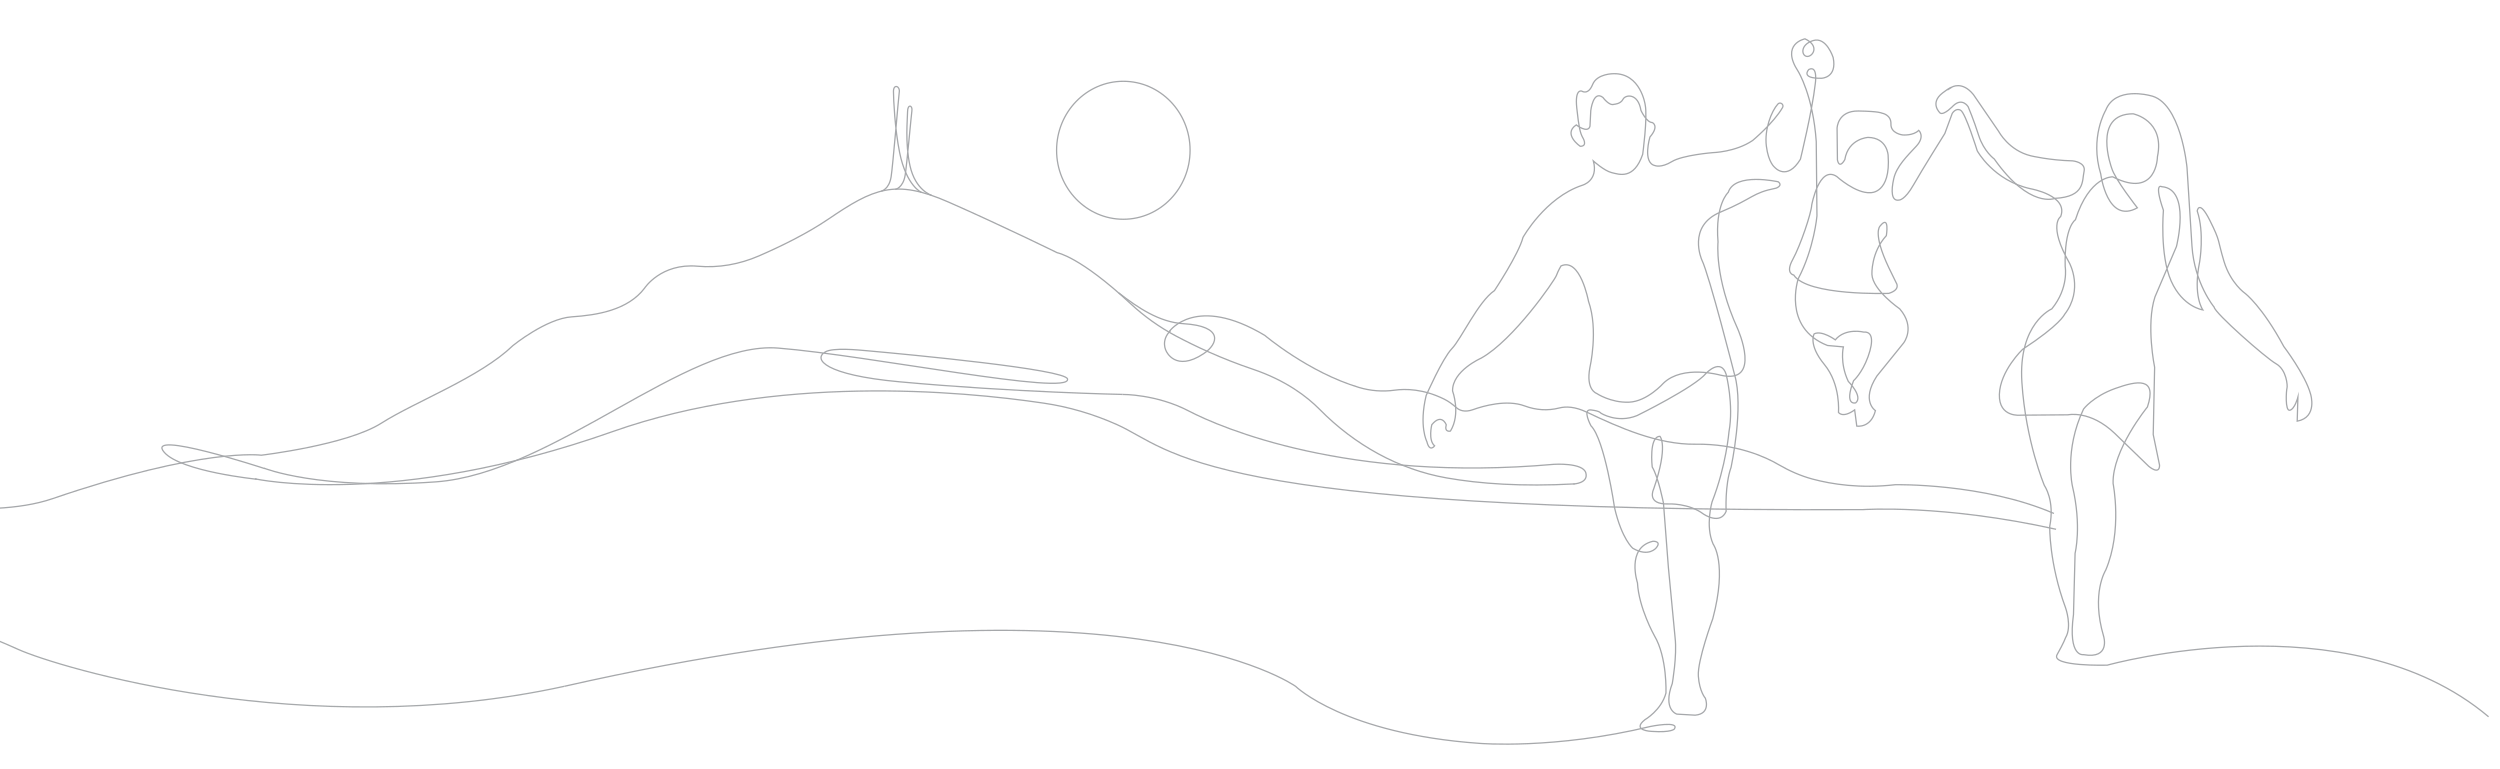 <?xml version="1.0" encoding="UTF-8"?>
<svg id="Layer_1" xmlns="http://www.w3.org/2000/svg" version="1.1" viewBox="0 0 1920 590.4">
  <!-- Generator: Adobe Illustrator 29.5.1, SVG Export Plug-In . SVG Version: 2.1.0 Build 141)  -->
  <defs>
    <style>
      .st0 {
        stroke: #a6a8ab;
      }

      .st0, .st1 {
        fill: none;
        stroke-miterlimit: 10;
      }

      .st1 {
        stroke: #a7aaac;
      }
    </style>
  </defs>
  <path class="st1" d="M433.49,527.07c-198.9,43.57-389.76-14.92-419.42-28.3-184.37-83.17-354.4-52.6-354.4-52.6-83.59,6.18-148.63,46.18-148.63,46.18-25.69,13.99-45.86,17.89-45.86,17.89-44.56,12.03-49.11-7.16-67.65-19.51-18.54-12.36-22.44-43.26-22.44-43.26-2.93-22.44-12.68-34.48-12.68-34.48-13.66-8.46-4.88,27.65-4.88,27.65,6.18,25.69,35.13,21.14,35.13,21.14l114.16-31.55,102.45-30.57c29.27-8.46,18.54-24.39,18.86-34.15.33-9.76-9.43-18.21-9.43-18.21-14.64-13.01-10.41-19.51-10.41-19.51,13.66-15.61,42.28-18.21,42.28-18.21,20.82-2.6,11.06,7.48,11.06,7.48-16.59,9.43-43.91,7.48-43.91,7.48-27.65-1.3-42.93-17.24-42.93-17.24-15.94-12.68-12.03-34.15-12.03-34.15,9.11-26.99,12.03-49.11,12.03-49.11l6.5-37.08c3.9-5.85,6.18,2.6,6.18,2.6l.98,16.26c1.63,22.12-9.76,40.98-9.76,40.98-7.16,19.19,9.43,18.86,9.43,18.86,18.21,3.9,43.91-12.03,43.91-12.03,26.99-17.56,22.77-50.41,22.77-50.41,4.23-40.33,30.25-38.38,30.25-38.38,47.16-7.81,70.58,36.75,70.58,36.75,12.68,18.54,26.02,91.72,26.02,91.72l5.2,43.91c-.33,19.19-4.55,19.84-14.96,33.17-10.41,13.33-54.31,33.82-54.31,33.82-22.44,15.94-64.07,26.99-64.07,26.99,0,0-43.91,6.18-58.54,10.73-14.64,4.55-30.57,4.23-41.96,4.88-11.38.65-5.2-5.2-5.2-5.2,26.34-.65,25.37-4.88,25.37-4.88,4.88-6.83-9.43-7.48-9.43-7.48,0,0-29.27,1.3-30.9-1.95-1.63-3.25,6.83-4.23,6.83-4.23,0,0,24.39.98,27.32-1.95,2.93-2.93-6.83-4.23-6.83-4.23,0,0-32.2-.33-32.52-6.5-.33-6.18,17.24-2.28,17.24-2.28,0,0,16.26,3.9,25.04.98,8.78-2.93-11.38-7.48-11.38-7.48,0,0-21.14-2.93-20.49-8.46.65-5.53,22.77,3.9,22.77,3.9l20.82,5.85c7.81-1.95,4.88-8.78,4.88-8.78,3.25-9.43,17.89,8.78,17.89,8.78l12.03,1.95c17.56,2.6,28.62-6.5,28.62-6.5l42.28-29.6c6.83-7.81,39.35-23.42,39.35-23.42,9.11-4.23,1.63-19.84,1.63-19.84l-19.19-50.74c-15.94-53.01,8.46-62.45,8.46-62.45,21.79-17.24,45.53,1.95,45.53,1.95,11.71,7.81,9.11-1.3,9.11-1.3-22.12-43.26-71.23-57.24-71.23-57.24-41.63-14.64-66.67,15.94-66.67,15.94-17.89,28.95,4.55,63.75,4.55,63.75,6.83,31.55,22.77,28.3,22.77,28.3,14.64-9.43,9.11-43.26,9.11-43.26-2.6-50.74,14.96-63.75,14.96-63.75,26.99-18.54,16.26-52.36,16.26-52.36-4.88-27.65-28.3-56.92-28.3-56.92C-357.25.61-401.48,8.09-401.48,8.09c-63.1,6.83-58.54,77.41-58.54,77.41.33,7.48,3.58,6.5,3.58,6.5,13.66-2.93,41.3-45.86,41.3-45.86,3.25-9.43,13.33-2.93,13.33-2.93l19.19,14.96c13.33,8.46,18.86,25.04,18.86,25.04l.98,32.52c-12.36,42.61-38.7,38.38-38.7,38.38-27.65,2.28-45.86-42.28-45.86-42.28-12.36-42.61,25.04-87.81,25.04-87.81l9.76-21.14c20.82-64.07-30.9-83.26-30.9-83.26-66.67-26.02-78.38,41.3-78.38,41.3-2.93,9.11-6.18,1.95-6.18,1.95-8.78-6.83-10.41,5.85-10.41,5.85l.65,37.4c.65,8.46,8.46,25.69,8.46,25.69,14.31,38.38,43.91,40.65,43.91,40.65,32.52-8.46,43.91-28.3,43.91-28.3,25.37-29.6,24.72-66.02,24.72-66.02,3.25-18.54-13.33-17.24-13.33-17.24-16.59,3.25-26.67-2.6-26.67-2.6l-14.96-8.78c-.19-.16-.38-.33-.57-.48-27.26-22.76-40.73,12.84-40.73,12.84l-17.56,55.94c-5.53,30.25-65.05,37.08-65.05,37.08-29.6,5.53-53.66,32.85-53.66,32.85-30.57,20.16-61.14,19.51-61.14,19.51-24.72,1.95-29.92,6.83-29.92,6.83-49.44,28.3-62.12,69.6-62.12,69.6-19.19,36.43,12.68,52.36,12.68,52.36,27.65,11.71,43.26-21.47,43.26-21.47,6.18-2.28,3.9,3.9,3.9,3.9l-4.55,22.44-27.65,135.62c-.33,13.33-10.08,7.81-10.08,7.81-6.18-5.85-23.42-3.58-23.42-3.58-15.29.65-8.46-18.86-8.46-18.86l8.13-22.77,46.18-104.4c11.38-35.45,37.4-62.45,37.4-62.45,9.64-8.94,13.22-17.11,14.17-23.51,1.12-7.61-2.63-15.13-9.12-19.27-3.25-2.08-6.8-3.62-8.62-2.1-3.9,3.25.33,7.16.33,7.16,5.53,10.41,87.16,37.08,87.16,37.08,11.71.98,5.53-7.16,5.53-7.16-4.23-5.2-1.3-13.01-1.3-13.01l9.11-15.94c8.13-15.29-28.3-40-28.3-40-30.25-12.03-73.83,3.58-73.83,3.58-13.66,3.58-12.68-7.48-12.68-7.48l-1.3-46.83-5.85-22.12-24.07-80.66s-11.71-29.27-12.68-49.44c-.02-.44-.04-.87-.07-1.3-1.14-18.99-6.43-21.8-6.43-21.8-6.18-11.38-29.6-6.5-29.6-6.5-19.19-4.88-13.33-30.25-13.33-30.25,5.2-5.53,7.48,1.3,7.48,1.3,10.73,14.31,21.47,8.78,21.47,8.78,10.08-2.6,3.9-7.48,3.9-7.48-14.96-5.85-12.68-8.13-12.68-8.13,5.53-7.48,27.97,8.13,27.97,8.13,17.56,11.06,22.12,45.86,22.12,45.86l36.1,84.89c14.64,34.15,4.23,50.74,4.23,50.74-11.38,20.82,5.85,34.8,5.85,34.8,9.43,8.46,11.38,31.55,11.38,31.55,10.08-.98,16.91-11.38,16.91-11.38,21.79-21.14,2.6-48.79,2.6-48.79-29.27-35.13-35.78-64.07-35.78-64.07-12.68-55.29,35.45-66.02,35.45-66.02,30.9-13.01,64.4,21.79,64.4,21.79,17.56,18.54,6.83,49.11,6.83,49.11,0,0,8.13-24.72-.33,1.3-8.46,26.02-22.12,35.45-22.12,35.45-5.2,5.2-6.5,2.6-6.5,2.6-2.28-5.53,2.28-7.48,2.28-7.48,30.57-16.91,18.21-68.62,18.21-68.62-4.55-9.76-11.71.65-11.71.65-14.64,13.66-43.26,8.46-43.26,8.46-36.1,2.93-29.27,33.17-29.27,33.17-2.93,33.17,44.88,44.88,44.88,44.88,25.04,7.64,32.2,14.64,32.2,14.64,42.44,38.7,22.44,121.96,22.44,121.96l-19.51,137.57-12.68,90.74c-.98,25.37-15.61,14.64-15.61,14.64l-50.74-17.56c-63.42-23.42-62.45,36.1-62.45,36.1,0,0,10.73,20.49-.98,37.08-11.71,16.59,3.9,20.49,3.9,20.49l16.59,9.76c19.51,9.76,19.51-9.76,19.51-9.76,6.83-21.47-8.78-56.59-8.78-56.59-12.68-40.98,17.56-47.81,17.56-47.81,42.93-7.81,29.27,28.3,29.27,28.3l-4.88,26.34c-6.83,18.54,10.73,55.62,10.73,55.62,4.88,12.68,30.25,30.25,30.25,30.25,7.81,16.59-18.54,4.88-18.54,4.88-10.73-5.85-40-11.71-40-11.71-17.56-6.83-117.08-15.61-117.08-15.61-68.36-3.89-164.89,25.37-164.89,25.37,0,0-537.32,130.07-890.25-55.54,0,0-113.48-80.48-362.9-16.78"/>
  <g>
    <ellipse class="st0" cx="862.72" cy="115.41" rx="51.26" ry="52.98"/>
    <g>
      <path class="st0" d="M433.49,527.07c426.92-96.71,561.53.03,561.53.03,0,0,37.31,36.5,141.14,43.8,0,0,57.59,4.87,131.41-12.98,0,0,22.44-4.6,18.39,1.89,0,0-1.89,2.97-17.58,1.89,0,0-15.68-.54-5.14-8.92,0,0,12.71-7.3,16.22-20.55,0,0,1.08-27.31-8.92-44.07,0,0-11.9-21.09-12.98-40.56,0,0-8.92-27.04,11.9-31.91,0,0,7.03-.27,2.43,5.14,0,0-5.68,7.3-17.85.27,0,0-8.38-6.76-14.06-31.09,0,0-7.57-52.46-18.12-63,0,0-7.03-12.98,0-12.17,7.03.81,7.57,2.43,7.57,2.43,0,0,12.44,8.11,27.85,1.89,0,0,44.07-21.63,53-32.45,0,0,11.36-12.17,15.41.81,0,0,5.95,23.25,2.16,44.07,0,0-2.16,26.23-12.98,53.81,0,0-5.41,18.39.81,32.45,0,0,11.09,14.6-.27,57.32,0,0-11.9,32.18-11.09,44.07.81,11.9,5.41,17.03,5.41,17.03,0,0,4.6,11.9-7.84,12.98l-14.06-.81s-11.09-3.24-3.52-23.52c0,0,3.79-21.36,2.16-35.15l-5.14-53.81-3.79-49.48s-3.79-19.74-8.65-27.85c0,0-2.7-23.52,5.95-23.52,0,0,6.76,6.76-4.87,40.56,0,0-5.95,11.9,11.36,11.36,0,0,15.68-.81,27.04,7.84,0,0,12.71,8.65,17.3-2.16,0,0-1.08-20.28,3.79-33.8,0,0,10-46.51,2.7-71.11,0,0-19.47-76.79-25.15-88.15,0,0-11.63-25.96,14.33-36.77,25.96-10.82,23.79-14.6,42.72-18.39,0,0,5.41-1.89,1.62-4.87,0,0-33.26-7.57-38.4,8.11,0,0-10.27,9.19-7.84,38.12,0,0-2.97,27.04,15.14,66.79,0,0,19.2,43.26-13.52,35.42,0,0-28.66-8.11-43.53,6.22,0,0-12.44,14.06-26.5,14.6-14.06.54-24.88-6.76-24.88-6.76,0,0-8.38-2.7-5.14-19.74,0,0,6.76-28.93-1.08-51.1,0,0-6.22-33.8-21.09-27.04,0,0-2.16,3.52-3.52,7.3-1.35,3.79-32.99,49.75-57.86,63.54,0,0-22.17,9.73-21.9,25.15,0,0,6.49,17.58-1.62,30.82,0,0-4.87,1.35-3.24-4.87,0,0-3.52-9.19-11.09,0,0,0-2.97,11.9,2.16,16.22,0,0-3.79,5.41-5.95-3.24,0,0-6.22-11.9-.54-35.42,0,0,12.44-28.39,19.74-35.96,7.3-7.57,20.28-36.23,32.72-44.61,0,0,18.66-28.12,21.9-40.83,0,0,17.03-30.55,45.43-40.02,0,0,12.71-3.24,8.65-18.66,0,0,8.38,7.57,14.06,8.92,5.68,1.35,17.03,5.68,23.79-14.06,0,0,3.92-28.46,1.89-38.19,0,0-3.45-24.13-24.13-23.73,0,0-12.78-.2-16.22,8.31s-8.31,5.07-8.31,5.07c0,0-5.48-2.23-3.85,12.98,1.62,15.21,2.64,19.06,4.46,22.51,0,0,4.46,6.89-1.83,6.89,0,0-13.59-9.33-3.04-16.43,0,0,8.92,6.89,10.55,1.01l.61-11.96s1.83-16.02,9.33-10.14c0,0,4.87,6.69,8.52,5.27,0,0,5.07-.2,6.89-3.85,1.83-3.65,11.56-5.07,13.79,8.52,0,0,4.26,9.33,8.72,9.33,0,0,5.68,2.43-1.83,11.15,0,0-5.88,19.67,3.85,21.9,0,0,4.66,2.03,12.98-3.04,8.31-5.07,31.43-6.89,31.43-6.89,0,0,17.44-.41,30.62-9.33,0,0,15.99-13.26,22.99-25.31,1.35-2.32-1.79-4.68-3.6-2.69-4.97,5.47-10.45,19.46-8.85,32.26,1.62,12.98,6.49,16.43,6.49,16.43,0,0,9.33,10.75,19.67-6.29,0,0,9.13-37.52,11.36-57.59,0,0,2.43-14.87-4.87-11.36,0,0-7.03,7.03,9.73,6.76,0,0,12.17-.27,8.92-15.95,0,0-5.14-16.22-15.41-12.98-10.27,3.24-8.92,11.9-4.6,12.17s10-8.11-1.62-13.52c0,0-19.2,3.79-5.14,25.15,0,0,11.36,18.39,13.79,53.81l.54,57.05s-2.16,24.88-14.33,48.13c0,0-12.71,37.58,22.44,51.37l12.17,1.08s-2.97,12.17,3.79,26.5c0,0,11.63,11.63,5.68,16.49,0,0-9.19,2.7-1.62-17.03,0,0,6.49-5.68,11.09-18.39,4.6-12.71,3.24-19.47-3.24-18.93,0,0-14.06-3.52-21.9,5.95,0,0-10.27-7.57-16.22-4.6,0,0-4.87,8.11,7.84,23.52,12.71,15.41,10.82,36.77,10.82,36.77,0,0,2.97,4.87,12.44-1.89l1.62,12.44s10.82,1.89,14.33-11.9c0,0-11.36-7.3,1.08-26.5l20.55-25.42s9.46-11.9-2.97-26.23c0,0-20.82-14.33-21.36-26.5,0,0-.81-16.76,11.09-29.74,0,0,2.7-16.76-4.87-7.3,0,0-5.95,5.14,6.76,31.91l5.68,11.63s3.79,5.14-5.68,8.11c0,0-62.46,2.16-73-14.06,0,0-6.76-1.08-.81-11.9,5.95-10.82,14.33-35.69,14.6-41.91,0,0,5.68-30.82,19.2-21.9,0,0,14.6,13.25,25.96,12.44,0,0,15.68.81,13.52-28.66,0,0-.54-13.52-15.41-13.79,0,0-15.14.81-17.85,17.03,0,0-4.06,7.84-5.68.27l-.27-24.33s.27-13.52,16.49-13.25c16.22.27,17.85,1.62,17.85,1.62,0,0,7.3,1.08,7.03,8.38-.27,7.3,8.92,8.38,8.92,8.38,0,0,8.11.81,12.44-3.52,0,0,5.14,4.6-1.89,12.17-7.03,7.57-15.14,15.41-17.3,24.88-2.16,9.46-1.89,17.58,4.06,16.49,0,0,4.33.27,11.09-11.63,6.76-11.9,24.06-39.48,24.06-39.48l5.68-15.41s2.7-4.6,6.49-2.43c3.79,2.16,12.71,31.09,12.71,31.09,0,0,12.44,22.98,41.1,29.2,0,0,29.2,5.14,22.98,21.36,0,0-10,6.22,6.76,35.69,0,0,11.09,20.28-3.79,39.48,0,0-3.24,7.84-32.18,26.77,0,0-17.3,16.49-17.85,34.61-.54,18.12,16.49,15.95,16.49,15.95l36.23-.27s17.03-3.79,35.96,14.33l25.96,25.15s8.38,7.3,8.38-.81l-4.87-23.52,1.08-51.64s-6.76-32.72.27-54.08l16.49-38.67s11.36-44.34-11.36-45.97c0,0-6.22-3.79,1.35,18.12,0,0-2.97,34.34,5.95,54.35,8.92,20.01,24.33,22.17,24.33,22.17,0,0-7.84-10.55-2.43-37.04,0,0,3.79-22.17-1.89-38.94,0,0,1.35-9.46,9.73,7.3,8.38,16.76,5.68,14.33,10.82,31.37,5.14,17.03,16.22,24.61,16.22,24.61,0,0,12.98,9.73,29.74,40.83,0,0,16.49,21.63,20.55,36.5,0,0,5.68,17.85-10.27,20.82l.54-18.39s-2.43,9.19-6.22,10c-3.79.81-2.7-15.41-2.16-17.03.54-1.62-.27-14.06-8.38-18.66-8.11-4.6-47.05-38.94-47.59-43.53,0,0-15.14-18.12-17.03-47.05l-3.79-60.03s-4.6-51.1-28.66-55.43c0,0-26.5-7.3-33.8,11.36,0,0-12.44,20.82-3.79,48.94,0,0,4.87,38.94,28.12,25.96,0,0-17.3-21.9-19.74-30.55,0,0-15.41-41.64,16.49-41.64,0,0,24.61,4.87,18.66,32.99,0,0-.27,32.72-34.34,15.41,0,0-17.85-.81-28.66,32.99,0,0-8.65,5.14-7.84,35.96,0,0,2.97,16.22-10.27,32.45,0,0-25.96,11.09-22.98,56.51,2.97,45.43,17.3,79.22,17.3,79.22,0,0,8.11,11.36,4.06,31.37,0,0-.54,28.12,12.17,62.46,0,0,5.14,14.33,0,22.98,0,0-1.22,3.65-6.49,12.98-5.27,9.33,38.53,8.11,38.53,8.11,0,0,184.41-51.86,292.83,39.62"/>
      <path class="st0" d="M1498.96,66.97s7.91-5.07,16.63,5.68l19.47,28.39s7.71,14.6,24.74,18.66c0,0,14.4,3.45,32.04,3.85,0,0,10.34,1.01,8.72,8.11-1.62,7.1,1.01,19.47-22.31,20.68,0,0-19.47,8.31-46.64-30.22,0,0-8.11-5.88-11.96-18.05-3.85-12.17-8.11-22.1-8.11-22.1,0,0-4.46-7.3-11.36-.81,0,0-7.17,7.64-10.14,5.68,0,0-8.38-7.5,1.83-15.41,6.02-4.66,7.1-4.46,7.1-4.46Z"/>
      <path class="st0" d="M1600.15,314.17s7.3-9.73,24.33-15.82c17.03-6.08,32.45-8.92,24.74,14.2,0,0-27.17,33.26-26.36,58.81,0,0,7.3,36.1-5.68,66.52,0,0-11.36,17.85-1.62,50.7,0,0,5.68,17.85-15.41,14.2,0,0-12.17,2.43-7.71-30.82l1.22-47.05s5.27-20.68-2.03-51.51c0,0-6.49-27.58,8.52-59.21Z"/>
    </g>
    <g>
      <g>
        <path class="st0" d="M1209.32,371.63c-40.54,2.22-72.8-.1-98.23-4.57-36.99-6.52-70.71-25.41-97.51-52.56-9.79-9.92-26.14-22.44-51.52-30.99-24.11-8.12-44.6-17.84-59.05-25.53-12.63-6.72-24.33-15.08-34.8-24.82-39.12-36.36-56.27-39.06-56.27-39.06,0,0-42.19-20.73-83.4-38.87-41.21-18.14-57.89-10.37-92.23,12.96-16.8,11.41-37.12,21.27-53.49,28.36-14.88,6.45-31.03,9.35-47.1,7.9-28.11-2.52-40.7,16.86-40.7,16.86-12.76,16.85-36.3,20.73-55.93,22.03-19.62,1.3-45.13,22.03-45.13,22.03-25.51,24.62-74.57,42.76-101.06,59.61-26.49,16.85-92.23,24.62-92.23,24.62,0,0-44.8-6.21-160.5,33.43-50.88,17.43-137.55,0-137.55,0,0,0-113.27-19.42-190.95,50.16"/>
        <path class="st0" d="M898.2,254.38s20.2-28.54,73.18,3.21c0,0,33.52,28.39,72.31,39.97,8.85,2.64,18.18,3.38,27.31,2.11,8.31-1.16,22.12-1.08,38.25,6.92,3.42,1.7,6.48,4.05,9.38,6.58,2.16,1.88,6.17,3.78,12.68,1.43,7.79-2.81,25.83-7.98,39.68-2.83,8.63,3.21,17.63,3.84,26.43,1.58,5.27-1.35,12.26-1.07,21.21,3.19,24.53,11.66,54.61,25.04,83.4,24.62,31.74-.47,53.84,9.78,63.76,15.58,8.27,4.83,17.03,8.72,26.23,11.19,14.73,3.95,36.72,7.43,63.56,4.33,0,0,67.63-1.38,121.84,22.08"/>
        <path class="st0" d="M195.75,367.74s105.97,23.32,274.73-36.28c125.12-44.19,266.41-31.41,331.13-21.84,19.12,2.83,37.96,8.32,56.19,16.46,43.15,19.26,62.5,67.47,572.94,65.31,0,0,60.93-4.32,148.31,15.1"/>
        <path class="st0" d="M676.78,146.8s6.01-1.13,7.6-11.01c1.3-8.03,5.84-62.55,6.26-65.12.74-4.54-4.46-6.48-4.46-.43s1.09,29.03,4.74,46.97c5.23,25.7,16.76,30.56,16.76,30.56"/>
        <path class="st0" d="M687.57,145.5s6.01-1.13,7.6-11.01c1.3-8.03,4.73-46.67,5.15-49.24.74-4.54-3.31-5.56-3.31.49s-2.06,23.61,1.84,41.47c4.17,19.11,16.68,22.84,16.68,22.84"/>
      </g>
      <path class="st0" d="M859.13,224.91c14.68,11.38,31.19,22.56,49.73,23.68,31.01,1.88,26.96,15.43,15.5,23.05-21.71,14.43-28.72-2.02-28.72-2.02,0,0-4.58-7.96,3.37-15.78"/>
      <path class="st0" d="M862.2,302.93s25.89-.27,50.7,12.68c24.81,12.95,122.44,55.02,280.49,40.99,0,0,22.38-1.48,24.54,6.61,2.16,8.09-9.57,8.5-9.57,8.5"/>
      <path class="st0" d="M202.79,359.56s42.07,16.99,131.88,10.52c89.81-6.47,192.56-108.42,262.96-102.75,70.39,5.66,225.2,37.22,222.23,23.73-1.65-7.48-121.19-18.74-153.72-21.67-6.94-.62-26.36-2.62-32.37.9-9.41,5.51-.42,17.67,56.91,22.92,88.19,8.09,171.53,9.71,171.53,9.71"/>
      <path class="st0" d="M203.29,359.87s-93.03-30.56-77.1-12.44c12.98,14.77,71.03,20.63,71.03,20.63"/>
    </g>
  </g>
</svg>
